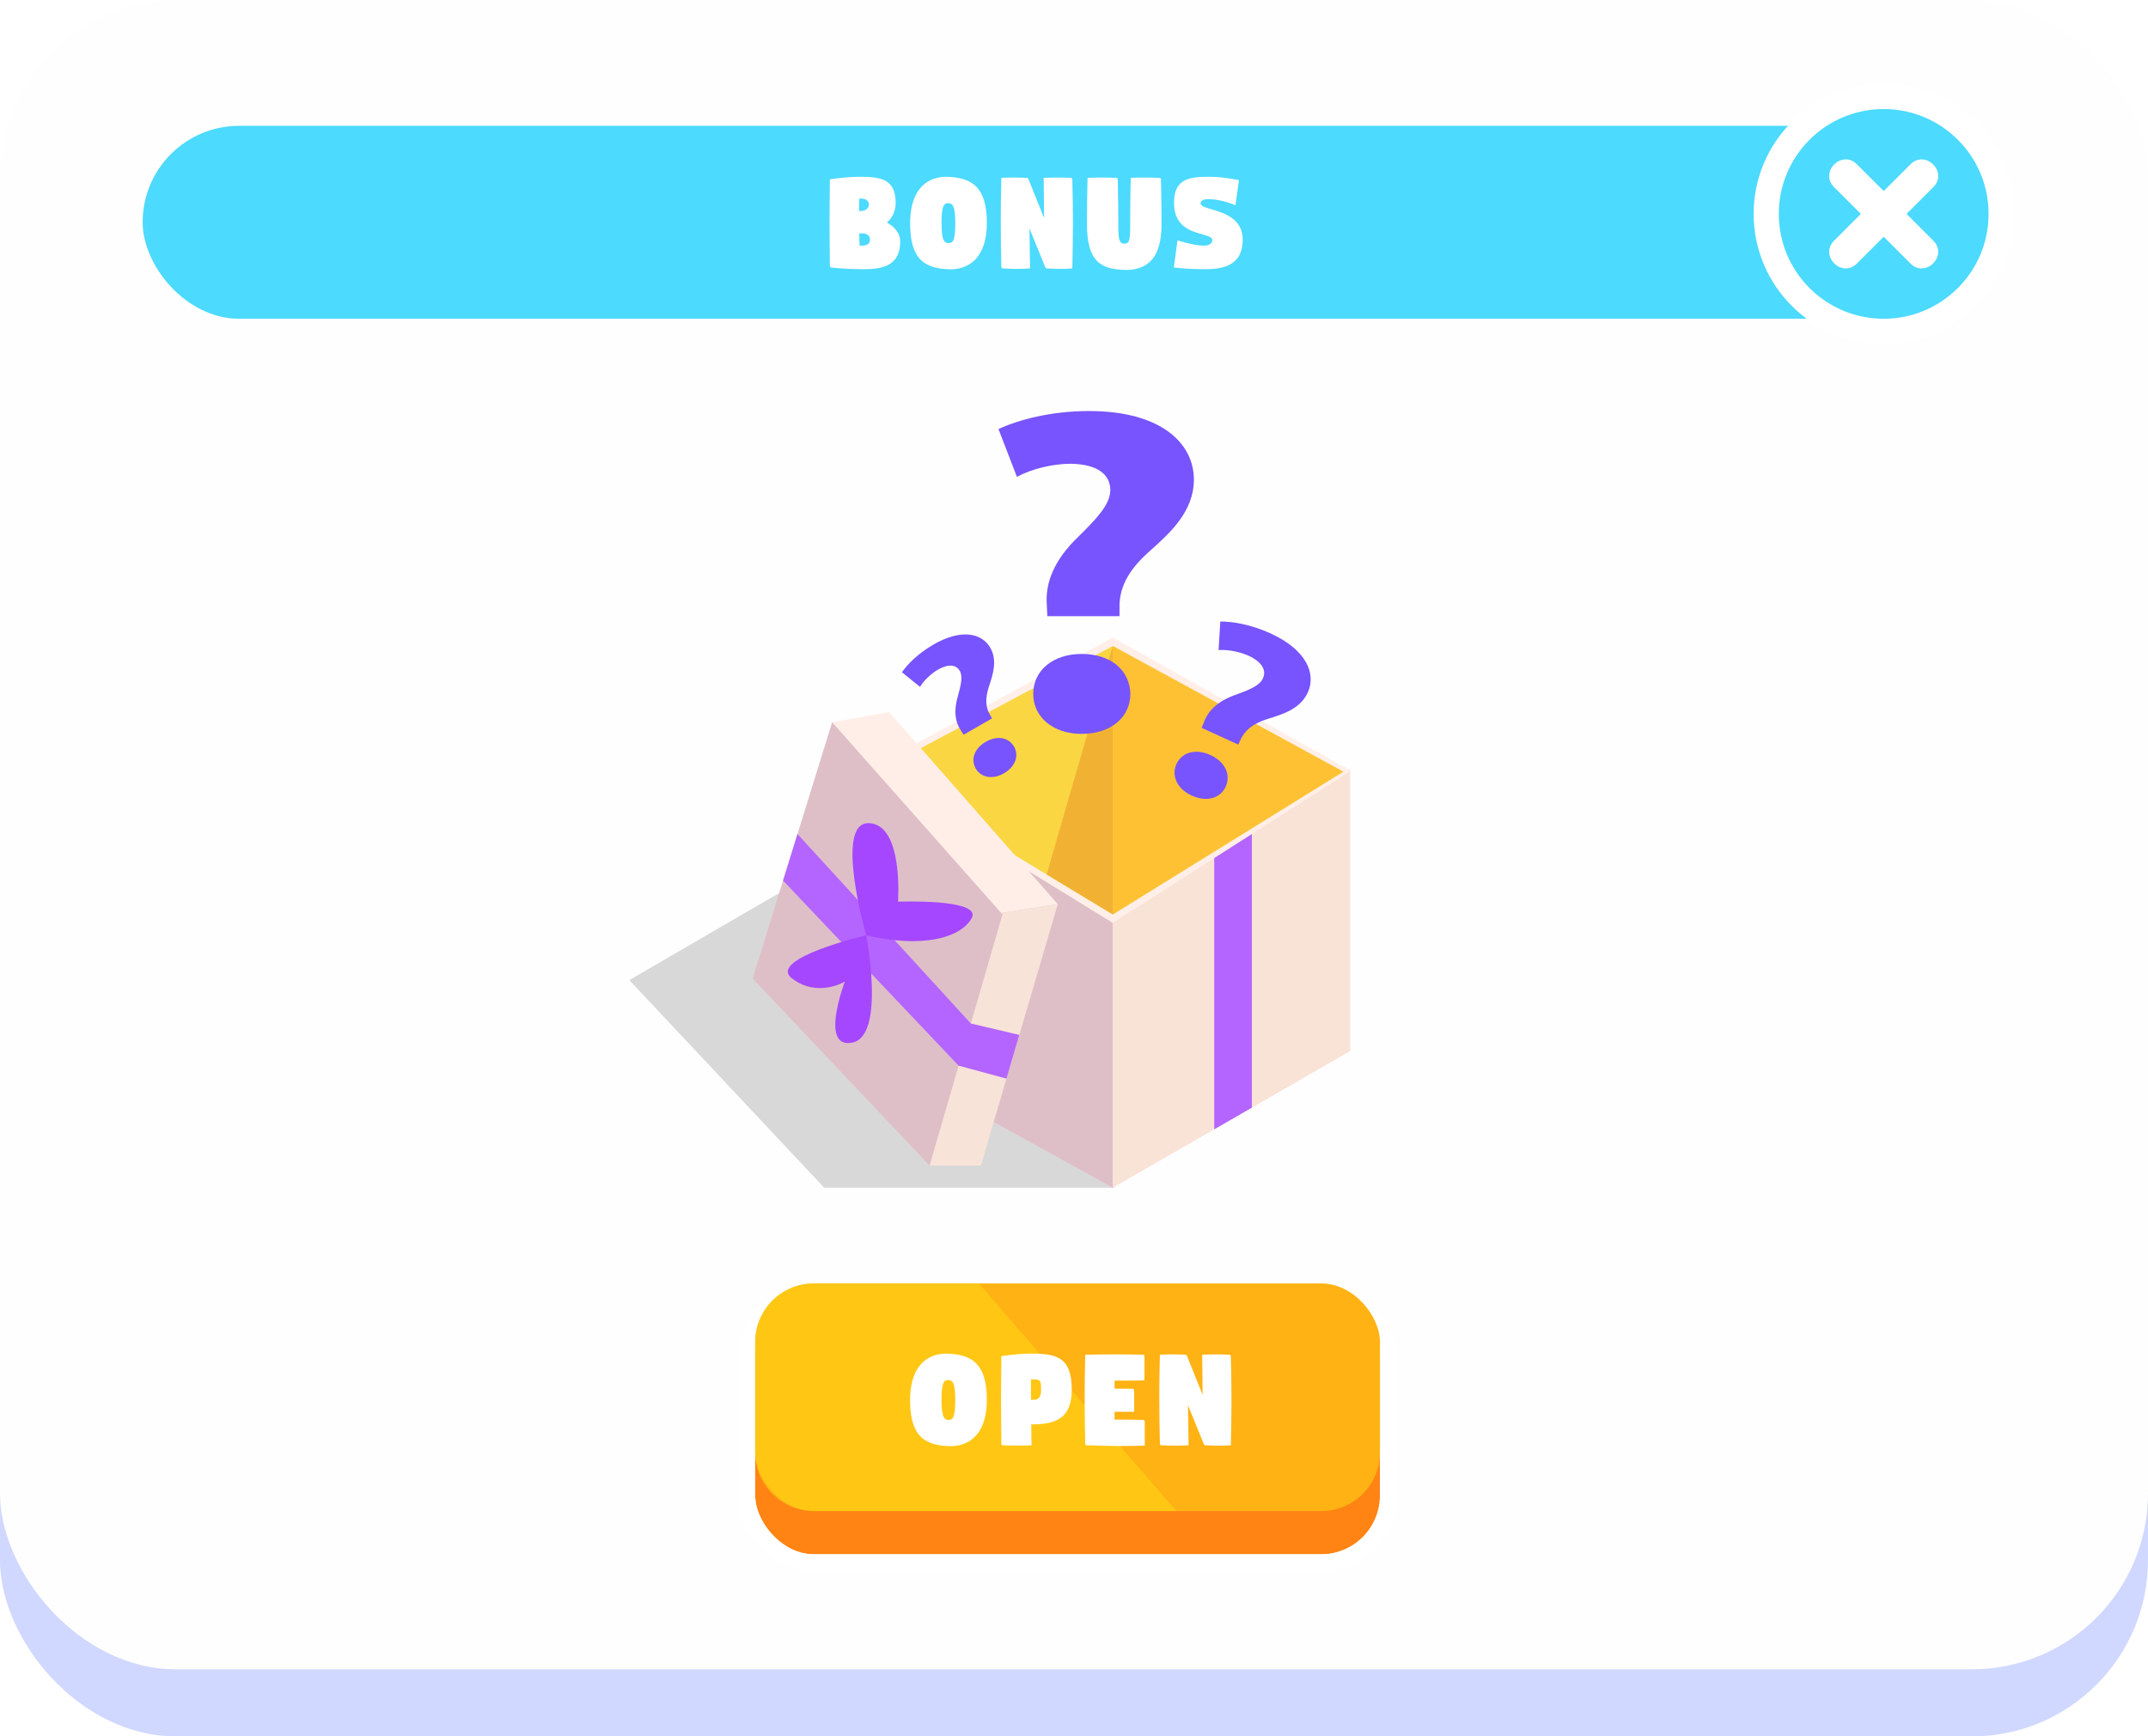 <svg width="256" height="207" viewBox="0 0 256 207" fill="none" xmlns="http://www.w3.org/2000/svg">
<g filter="url(#filter0_d_1_105)">
<rect y="14" width="256" height="189" rx="21" fill="#D1D8FF"/>
</g>
<rect width="256" height="199" rx="21" fill="#FFFEFF"/>
<g filter="url(#filter1_d_1_105)">
<rect x="90" y="153" width="74.466" height="30.291" rx="7" fill="#FF8413"/>
<rect x="89" y="152" width="76.466" height="32.291" rx="8" stroke="white" stroke-width="2"/>
</g>
<rect x="90" y="153" width="74.466" height="27.136" rx="7" fill="#FFB213"/>
<path opacity="0.5" fill-rule="evenodd" clip-rule="evenodd" d="M116.649 153H97C93.134 153 90 156.134 90 160V173.136C90 177.002 93.134 180.136 97 180.136H140.209L116.649 153Z" fill="#FFDD17"/>
<g filter="url(#filter2_d_1_105)">
<path d="M108.468 165.891C108.468 170.067 110.034 171.399 113.472 171.399C116.01 171.273 117.612 169.437 117.612 165.891C117.612 161.733 115.992 160.365 112.572 160.365C110.034 160.491 108.468 162.363 108.468 165.891ZM112.212 165.891C112.212 163.749 112.518 163.515 113.004 163.515C113.49 163.515 113.85 163.749 113.85 165.891C113.85 168.033 113.544 168.267 113.058 168.267C112.572 168.267 112.212 168.033 112.212 165.891ZM119.305 165.891C119.305 167.691 119.341 169.419 119.341 171.111C119.341 171.219 119.413 171.291 119.521 171.291C120.133 171.327 120.745 171.327 121.357 171.327C121.879 171.327 122.401 171.327 122.941 171.291C122.923 170.463 122.905 169.635 122.905 168.807C125.911 168.807 127.729 168.051 127.729 164.631C127.729 160.761 125.893 160.365 122.851 160.365C121.843 160.365 120.529 160.491 119.341 160.671C119.341 162.435 119.305 164.091 119.305 165.891ZM122.869 165.873V163.443H123.265C123.985 163.443 124.075 163.569 124.075 164.685C124.075 165.747 123.625 165.873 123.139 165.873H122.869ZM129.27 165.891C129.27 167.691 129.306 169.419 129.342 171.111C129.342 171.219 129.414 171.291 129.522 171.291C130.116 171.327 132.726 171.381 133.338 171.381C133.932 171.381 135.858 171.363 136.434 171.327C136.434 170.877 136.434 170.445 136.434 170.013C136.434 169.509 136.434 169.005 136.434 168.447C136.416 168.357 136.344 168.267 136.254 168.267C135.642 168.249 133.68 168.231 133.068 168.231H132.834C132.834 167.925 132.834 167.619 132.834 167.295H135.174C135.174 166.863 135.174 166.485 135.174 166.107C135.174 165.675 135.174 165.243 135.174 164.739C135.156 164.649 135.084 164.559 134.994 164.559C134.526 164.559 133.554 164.541 132.834 164.541C132.834 164.217 132.834 163.893 132.834 163.587C133.14 163.587 133.392 163.587 133.536 163.587C134.13 163.587 135.822 163.587 136.398 163.551C136.398 163.101 136.398 162.669 136.398 162.237C136.398 161.733 136.398 161.229 136.398 160.671C136.38 160.581 136.308 160.491 136.218 160.491C135.606 160.473 133.68 160.455 133.068 160.455C132.474 160.455 129.9 160.473 129.342 160.491C129.288 162.291 129.27 164.091 129.27 165.891ZM138.164 165.891C138.164 167.691 138.2 169.419 138.236 171.111C138.236 171.219 138.308 171.291 138.416 171.291C138.992 171.327 139.55 171.345 140.162 171.345C140.756 171.345 141.08 171.327 141.656 171.291L141.584 166.521L143.456 171.111C143.492 171.219 143.546 171.291 143.654 171.291C144.23 171.327 144.752 171.345 145.292 171.345C145.886 171.345 146.192 171.327 146.696 171.291C146.732 169.491 146.768 167.691 146.768 165.891C146.768 164.091 146.732 162.363 146.696 160.671C146.696 160.581 146.606 160.509 146.516 160.491C145.976 160.473 145.454 160.455 144.842 160.455C144.248 160.455 143.834 160.473 143.276 160.491L143.33 165.279L141.476 160.671C141.422 160.581 141.368 160.509 141.278 160.491C140.702 160.473 140.234 160.455 139.712 160.455C139.118 160.455 138.794 160.473 138.236 160.491C138.182 162.291 138.164 164.091 138.164 165.891Z" fill="white"/>
</g>
<path opacity="0.15" d="M132.853 141.592H98.231L75 116.84L103.927 100.035L132.853 141.592Z" fill="black"/>
<path d="M132.621 106.961V141.592L160.918 125.296V91.686L132.621 106.961Z" fill="#F9E2D6"/>
<path d="M132.621 106.961V141.592L103.152 125.296V91.686L132.621 106.961Z" fill="#DEBFC8"/>
<path d="M103.152 91.889L132.621 76L161 91.889L132.621 110.016L103.152 91.889Z" fill="#FFEFE8"/>
<path d="M104.474 91.991L132.621 77.017L160.085 91.991L132.621 109.009L104.474 91.991Z" fill="#FAD642"/>
<path d="M132.621 77.017V109.009L160.085 91.991L132.621 77.017Z" fill="#FFC134"/>
<path d="M132.621 77.017V109.009L124.741 104.249L132.621 77.017Z" fill="#F1B233"/>
<path d="M105.961 84.872L99.176 86.097L116.29 109.319L126.068 107.789L105.961 84.872Z" fill="#FFEEE8"/>
<path d="M126.068 107.789L116.901 138.957H110.789L108.343 119.402L116.29 109.319L126.068 107.789Z" fill="#F8E3D8"/>
<path d="M99.176 86.097L89.703 116.651L110.789 138.958L119.477 109.009L99.176 86.097Z" fill="#DEBFC8"/>
<path d="M144.713 102.292V134.628L149.198 132.042V99.425L144.713 102.292Z" fill="#B465FF"/>
<path d="M115.705 122.012L121.482 123.373L119.952 128.584L114.247 127.039L93.326 104.975L95.045 99.425L115.705 122.012Z" fill="#B465FF"/>
<path d="M103.234 111.494C103.234 111.494 99.36 98.021 103.534 98.127C107.709 98.234 107.026 107.493 107.026 107.493C107.026 107.493 117.167 107.091 115.792 109.484C114.416 111.876 109.791 113.043 103.234 111.494Z" fill="#A547FE"/>
<path d="M103.234 111.494C103.234 111.494 91.354 114.293 94.391 116.637C97.427 118.981 100.687 117.024 100.687 117.024C100.687 117.024 97.602 125.092 101.587 124.288C105.573 123.485 103.234 111.494 103.234 111.494Z" fill="#A547FE"/>
<path fill-rule="evenodd" clip-rule="evenodd" d="M123.14 82.723C123.14 85.446 125.469 87.487 128.898 87.487C132.455 87.487 134.719 85.446 134.719 82.723C134.654 79.895 132.391 77.958 128.898 77.958C125.534 77.958 123.14 79.895 123.14 82.723ZM133.425 72.51C133.36 70.154 134.395 68.112 136.724 65.965C136.815 65.884 136.907 65.802 136.999 65.72C139.407 63.571 142.287 61.001 142.287 57.168C142.287 52.822 138.341 49 129.803 49C125.21 49 121.394 50.047 119 51.147L121.199 56.854C122.882 55.911 125.469 55.284 127.604 55.284C130.837 55.335 132.326 56.592 132.326 58.425C132.326 60.153 130.643 61.88 128.574 63.923C125.663 66.698 124.563 69.42 124.757 72.091L124.822 73.452H133.425V72.51Z" fill="#7754FD"/>
<path fill-rule="evenodd" clip-rule="evenodd" d="M140.208 91.083C139.576 92.465 140.284 94.043 142.025 94.839C143.831 95.665 145.455 95.154 146.087 93.772C146.711 92.321 146.011 90.812 144.238 90.001C142.53 89.22 140.865 89.647 140.208 91.083ZM147.802 88.286C148.316 87.075 149.315 86.278 150.997 85.729C151.061 85.709 151.127 85.689 151.193 85.668C152.914 85.136 154.973 84.5 155.863 82.555C156.872 80.348 155.757 77.491 151.422 75.508C149.09 74.442 146.909 74.088 145.438 74.09L145.23 77.499C146.303 77.41 147.762 77.692 148.846 78.188C150.476 78.965 150.94 79.949 150.514 80.879C150.113 81.757 148.857 82.243 147.333 82.8C145.21 83.533 144.02 84.659 143.498 86.061L143.215 86.767L147.583 88.764L147.802 88.286Z" fill="#7754FD"/>
<path fill-rule="evenodd" clip-rule="evenodd" d="M116.292 91.623C116.91 92.694 118.291 92.968 119.641 92.189C121.04 91.381 121.467 90.063 120.849 88.992C120.181 87.893 118.85 87.645 117.475 88.439C116.151 89.203 115.649 90.51 116.292 91.623ZM118.019 85.266C117.458 84.354 117.401 83.315 117.83 81.94C117.848 81.888 117.865 81.835 117.883 81.782C118.342 80.389 118.891 78.723 118.021 77.215C117.033 75.504 114.612 74.897 111.251 76.837C109.444 77.88 108.18 79.159 107.488 80.136L109.65 81.883C110.098 81.129 110.974 80.294 111.814 79.809C113.098 79.095 113.97 79.251 114.386 79.972C114.779 80.653 114.509 81.715 114.159 82.989C113.644 84.742 113.829 86.064 114.513 87.071L114.847 87.591L118.233 85.637L118.019 85.266Z" fill="#7754FD"/>
<rect x="17" y="15" width="217" height="23" rx="11.5" fill="#4CDAFE"/>
<circle cx="224.5" cy="25.5" r="14" fill="#4CDAFE" stroke="white" stroke-width="3"/>
<path d="M221.306 19.585L224.5 22.777L227.695 19.585C229.482 17.796 232.204 20.516 230.415 22.306L227.223 25.5L230.415 28.695C232.204 30.482 229.482 33.205 227.695 31.415L224.5 28.223L221.306 31.415C219.516 33.205 216.796 30.482 218.585 28.695L221.777 25.5L218.585 22.306C216.796 20.516 219.516 17.796 221.306 19.585Z" fill="white"/>
<path d="M102.392 25.16C102.392 24.602 102.392 24.134 102.41 23.684C102.446 23.666 102.554 23.666 102.626 23.666C103.094 23.666 103.562 23.9 103.562 24.386C103.562 24.89 103.076 25.16 102.518 25.16H102.392ZM102.41 27.824H102.86C103.346 27.824 103.688 28.13 103.688 28.544C103.688 29.012 103.418 29.282 102.734 29.282H102.446C102.428 28.796 102.41 28.31 102.41 27.824ZM98.864 26.366C98.864 28.166 98.9 29.984 98.9 31.676C98.9 31.784 98.972 31.874 99.08 31.892C100.322 32.036 101.69 32.09 102.914 32.09C105.344 32.09 107.288 31.604 107.288 28.742C107.288 27.878 106.694 27.086 105.704 26.528C106.352 25.97 106.748 25.16 106.748 24.206C106.748 21.29 104.912 21.074 102.41 21.074C101.402 21.074 100.088 21.2 98.9 21.38C98.9 23.18 98.864 24.566 98.864 26.366ZM108.469 26.6C108.469 30.776 110.035 32.108 113.473 32.108C116.011 31.982 117.613 30.146 117.613 26.6C117.613 22.442 115.993 21.074 112.573 21.074C110.035 21.2 108.469 23.072 108.469 26.6ZM112.213 26.6C112.213 24.458 112.519 24.224 113.005 24.224C113.491 24.224 113.851 24.458 113.851 26.6C113.851 28.742 113.545 28.976 113.059 28.976C112.573 28.976 112.213 28.742 112.213 26.6ZM119.27 26.6C119.27 28.4 119.306 30.128 119.342 31.82C119.342 31.928 119.414 32 119.522 32C120.098 32.036 120.656 32.054 121.268 32.054C121.862 32.054 122.186 32.036 122.762 32L122.69 27.23L124.562 31.82C124.598 31.928 124.652 32 124.76 32C125.336 32.036 125.858 32.054 126.398 32.054C126.992 32.054 127.298 32.036 127.802 32C127.838 30.2 127.874 28.4 127.874 26.6C127.874 24.8 127.838 23.072 127.802 21.38C127.802 21.29 127.712 21.218 127.622 21.2C127.082 21.182 126.56 21.164 125.948 21.164C125.354 21.164 124.94 21.182 124.382 21.2L124.436 25.988L122.582 21.38C122.528 21.29 122.474 21.218 122.384 21.2C121.808 21.182 121.34 21.164 120.818 21.164C120.224 21.164 119.9 21.182 119.342 21.2C119.288 23 119.27 24.8 119.27 26.6ZM129.544 26.672C129.544 31.208 131.164 32.18 134.422 32.18C136.96 32.054 138.436 30.578 138.436 26.672C138.436 24.872 138.4 23.072 138.364 21.38C138.364 21.29 138.274 21.2 138.184 21.2C137.572 21.182 136.942 21.164 136.33 21.164C135.736 21.164 135.322 21.182 134.764 21.2C134.71 23 134.692 25.412 134.692 27.212C134.692 28.814 134.494 29.048 134.008 29.048C133.522 29.048 133.288 28.814 133.288 27.212C133.288 25.412 133.252 23.072 133.216 21.38C133.216 21.29 133.126 21.2 133.036 21.2C132.424 21.182 131.794 21.164 131.182 21.164C130.588 21.164 130.174 21.182 129.616 21.2C129.562 23 129.544 24.872 129.544 26.672ZM139.9 31.892C141.142 32.036 142.474 32.09 143.698 32.09C146.128 32.09 148.108 31.424 148.108 28.562C148.108 26.06 145.876 25.394 144.382 24.944C143.644 24.728 143.086 24.566 143.086 24.242C143.086 23.918 143.446 23.738 144.004 23.738C145.12 23.738 146.398 24.098 147.244 24.476L147.658 21.47C146.452 21.236 145.228 21.074 144.184 21.074C141.718 21.074 139.918 21.29 139.918 24.206C139.918 26.978 141.916 27.554 143.266 27.932C143.968 28.13 144.49 28.274 144.49 28.634C144.49 28.922 144.202 29.282 143.518 29.282C142.708 29.282 141.592 29.048 140.332 28.652L139.9 31.892Z" fill="white"/>
<defs>
<filter id="filter0_d_1_105" x="0" y="14" width="256" height="193" filterUnits="userSpaceOnUse" color-interpolation-filters="sRGB">
<feFlood flood-opacity="0" result="BackgroundImageFix"/>
<feColorMatrix in="SourceAlpha" type="matrix" values="0 0 0 0 0 0 0 0 0 0 0 0 0 0 0 0 0 0 127 0" result="hardAlpha"/>
<feOffset dy="4"/>
<feComposite in2="hardAlpha" operator="out"/>
<feColorMatrix type="matrix" values="0 0 0 0 0 0 0 0 0 0 0 0 0 0 0 0 0 0 0.25 0"/>
<feBlend mode="normal" in2="BackgroundImageFix" result="effect1_dropShadow_1_105"/>
<feBlend mode="normal" in="SourceGraphic" in2="effect1_dropShadow_1_105" result="shape"/>
</filter>
<filter id="filter1_d_1_105" x="88" y="151" width="78.466" height="36.291" filterUnits="userSpaceOnUse" color-interpolation-filters="sRGB">
<feFlood flood-opacity="0" result="BackgroundImageFix"/>
<feColorMatrix in="SourceAlpha" type="matrix" values="0 0 0 0 0 0 0 0 0 0 0 0 0 0 0 0 0 0 127 0" result="hardAlpha"/>
<feOffset dy="2"/>
<feComposite in2="hardAlpha" operator="out"/>
<feColorMatrix type="matrix" values="0 0 0 0 0 0 0 0 0 0 0 0 0 0 0 0 0 0 0.15 0"/>
<feBlend mode="normal" in2="BackgroundImageFix" result="effect1_dropShadow_1_105"/>
<feBlend mode="normal" in="SourceGraphic" in2="effect1_dropShadow_1_105" result="shape"/>
</filter>
<filter id="filter2_d_1_105" x="108.468" y="160.365" width="38.3" height="12.034" filterUnits="userSpaceOnUse" color-interpolation-filters="sRGB">
<feFlood flood-opacity="0" result="BackgroundImageFix"/>
<feColorMatrix in="SourceAlpha" type="matrix" values="0 0 0 0 0 0 0 0 0 0 0 0 0 0 0 0 0 0 127 0" result="hardAlpha"/>
<feOffset dy="1"/>
<feComposite in2="hardAlpha" operator="out"/>
<feColorMatrix type="matrix" values="0 0 0 0 0 0 0 0 0 0 0 0 0 0 0 0 0 0 0.15 0"/>
<feBlend mode="normal" in2="BackgroundImageFix" result="effect1_dropShadow_1_105"/>
<feBlend mode="normal" in="SourceGraphic" in2="effect1_dropShadow_1_105" result="shape"/>
</filter>
</defs>
</svg>
